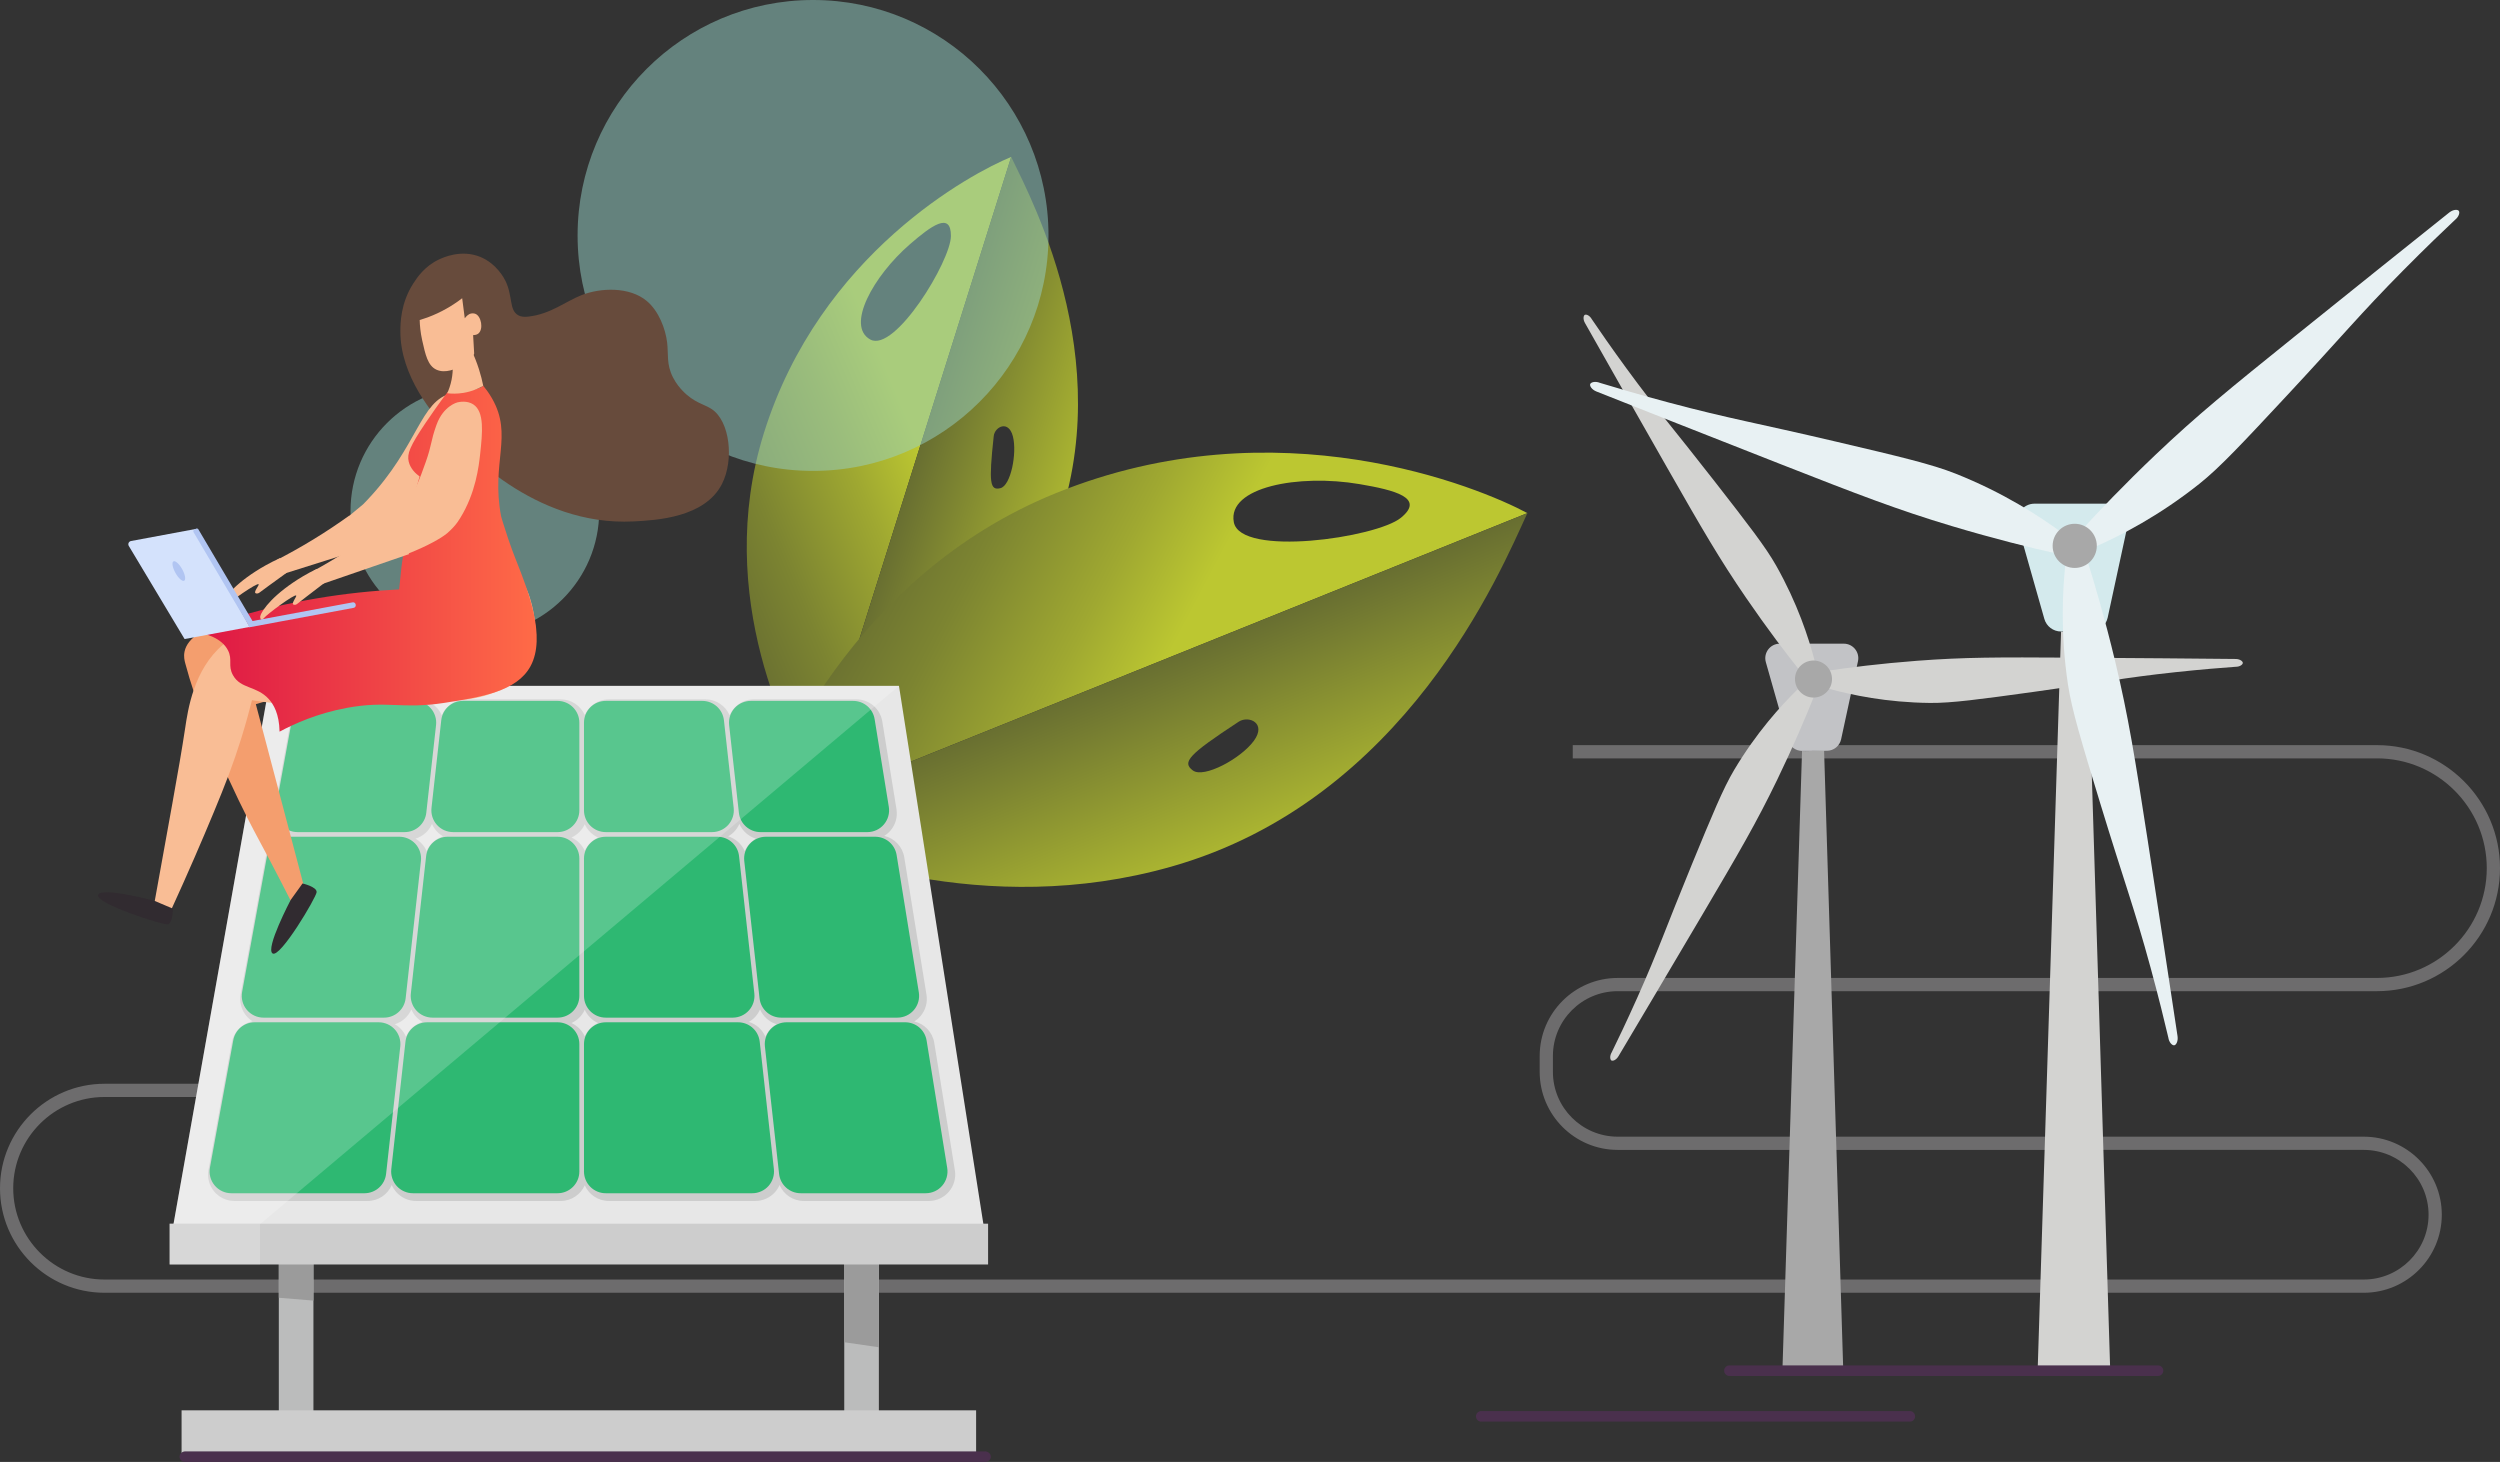 <?xml version="1.0" encoding="utf-8"?>
<!-- Generator: Adobe Illustrator 25.4.1, SVG Export Plug-In . SVG Version: 6.00 Build 0)  -->
<svg version="1.1" id="Layer_1" xmlns="http://www.w3.org/2000/svg" xmlns:xlink="http://www.w3.org/1999/xlink" x="0px" y="0px"
	 viewBox="0 0 3780 2210.48" style="enable-background:new 0 0 3780 2210.48;" xml:space="preserve">
<rect x="0" y="0" width="3780" height="2210.48" fill="#333333" stroke="none"/>
<style type="text/css">
	.st0{fill:#4A304D;}
	.st1{fill:url(#SVGID_1_);}
	.st2{fill:url(#SVGID_00000075875054024956090870000012714334529475587767_);}
	.st3{fill:url(#SVGID_00000041283382392968653930000003516249871041446315_);}
	.st4{fill:url(#SVGID_00000010993149625231123250000004205489381036672955_);}
	.st5{opacity:0.5;}
	.st6{fill:#96D1C7;}
	.st7{fill:#6D6C6D;}
	.st8{fill:#E7E7E7;}
	.st9{fill:#CDCDCD;}
	.st10{fill:#BBBCBC;}
	.st11{fill:#9B9B9B;}
	.st12{fill:#2EB872;}
	.st13{opacity:0.2;}
	.st14{fill:#FFFFFF;}
	.st15{fill:#A8A8A8;}
	.st16{fill:#C2C3C6;}
	.st17{fill:#D3D3D1;}
	.st18{fill:#D4EAED;}
	.st19{fill:#E8F1F3;}
	.st20{fill:#674B3C;}
	.st21{fill:#F9BD95;}
	.st22{fill:#F49E6E;}
	.st23{fill:url(#SVGID_00000155118432314129230670000008701441014912621236_);}
	.st24{fill:url(#SVGID_00000111905376332168262310000009005917575392047037_);}
	.st25{fill:url(#SVGID_00000154407968806941569050000009495896257689994627_);}
	.st26{fill:#D4E2FC;}
	.st27{fill:#B1C5F2;}
	.st28{fill:#312B30;}
</style>
<g>
	<g>
		<path class="st0" d="M2887.66,2149.51h-648c-4.42,0-8-3.58-8-8s3.58-8,8-8h648c4.42,0,8,3.58,8,8S2892.08,2149.51,2887.66,2149.51
			z"/>
	</g>
	<g>
		
			<linearGradient id="SVGID_1_" gradientUnits="userSpaceOnUse" x1="2509.242" y1="2614.185" x2="2165.306" y2="2905.422" gradientTransform="matrix(0.954 0.3 -0.3 0.954 -208.577 -2544.451)">
			<stop  offset="0" style="stop-color:#BCC731"/>
			<stop  offset="0.236" style="stop-color:#9FA831"/>
			<stop  offset="0.565" style="stop-color:#7C8431"/>
			<stop  offset="0.831" style="stop-color:#676D31"/>
			<stop  offset="1" style="stop-color:#5F6531"/>
		</linearGradient>
		<path class="st1" d="M1155.07,654.63c-77.93,249.46,40.92,470.16,75.63,529.77l298.19-947.1
			C1469.35,261.73,1239.77,383.51,1155.07,654.63z M1315.86,513.34c-37.18-20.43,4.5-95.99,59.87-143.98
			c31.99-27.73,62.32-50.17,62.07-12.44C1437.56,394.64,1353.05,533.78,1315.86,513.34z"/>
		
			<linearGradient id="SVGID_00000101089086834937489210000004217275174031055029_" gradientUnits="userSpaceOnUse" x1="2788.223" y1="2630.01" x2="2459.562" y2="2627.93" gradientTransform="matrix(0.954 0.3 -0.3 0.954 -208.577 -2544.451)">
			<stop  offset="0" style="stop-color:#BCC731"/>
			<stop  offset="1" style="stop-color:#5F6531"/>
		</linearGradient>
		<path style="fill:url(#SVGID_00000101089086834937489210000004217275174031055029_);" d="M1528.89,237.3l-298.19,947.1
			c76.57-37.95,261.76-142.95,353.83-353.84C1700.33,565.33,1561.96,305.62,1528.89,237.3z M1512.61,738.12
			c-15.73,3.77-17.84-7.08-10.09-78.78c1.52-14.06,22.39-24.94,28.95,0.39C1538.04,685.07,1528.33,734.35,1512.61,738.12z"/>
	</g>
	<g>
		
			<linearGradient id="SVGID_00000048482555658956376130000007681336463044893063_" gradientUnits="userSpaceOnUse" x1="2160.146" y1="3545.422" x2="1722.133" y2="3916.321" gradientTransform="matrix(0.374 0.927 -0.927 0.374 4228.184 -2303.822)">
			<stop  offset="0" style="stop-color:#BCC731"/>
			<stop  offset="0.236" style="stop-color:#9FA831"/>
			<stop  offset="0.565" style="stop-color:#7C8431"/>
			<stop  offset="0.831" style="stop-color:#676D31"/>
			<stop  offset="1" style="stop-color:#5F6531"/>
		</linearGradient>
		<path style="fill:url(#SVGID_00000048482555658956376130000007681336463044893063_);" d="M1596.48,745.63
			c-308.44,125.11-429.43,420.54-459.99,502.89l1172.9-472.7C2237.2,737.02,1931.7,609.66,1596.48,745.63z M1865.53,789.54
			c-9.98-53.11,98.07-73.22,190.07-57.56c53.15,9.05,99.76,20.73,62.45,51C2080.74,813.25,1875.5,842.64,1865.53,789.54z"/>
		
			<linearGradient id="SVGID_00000088108297633069898500000009745576040344721831_" gradientUnits="userSpaceOnUse" x1="2515.438" y1="3565.576" x2="2096.876" y2="3562.927" gradientTransform="matrix(0.374 0.927 -0.927 0.374 4228.184 -2303.822)">
			<stop  offset="0" style="stop-color:#BCC731"/>
			<stop  offset="1" style="stop-color:#5F6531"/>
		</linearGradient>
		<path style="fill:url(#SVGID_00000088108297633069898500000009745576040344721831_);" d="M2309.39,775.83l-1172.9,472.7
			c99.27,44.63,352.34,141.88,634.28,61.88C2125.36,1209.8,2268.92,863.62,2309.39,775.83z M1803.53,1164.89
			c-16.43-12.42-7.46-23.28,69.34-73.65c15.06-9.88,42.64,1.86,23.03,28.8C1876.29,1147,1819.96,1177.31,1803.53,1164.89z"/>
	</g>
	<g class="st5">
		<circle class="st6" cx="1229.32" cy="356" r="356"/>
		<circle class="st6" cx="718" cy="772.65" r="188"/>
	</g>
	<g>
		<path class="st7" d="M3574,1954.65H158c-87.12,0-158-70.88-158-158s70.88-158,158-158h148v20H158c-76.09,0-138,61.91-138,138
			c0,76.09,61.91,138,138,138h3416c54.04,0,98-43.96,98-98s-43.96-98-98-98H2446c-65.07,0-118-52.93-118-118v-24
			c0-65.07,52.93-118,118-118h1148c91.53,0,166-74.47,166-166s-74.47-166-166-166H2378v-20h1216c102.56,0,186,83.44,186,186
			c0,102.56-83.44,186-186,186H2446c-54.04,0-98,43.96-98,98v24c0,54.04,43.96,98,98,98h1128c65.07,0,118,52.93,118,118
			S3639.07,1954.65,3574,1954.65z"/>
	</g>
	<g>
		<polygon class="st8" points="1444.57,1581.03 1395.31,1266.98 1359.24,1037.06 1113.33,1037.06 879.93,1037.06 649.56,1037.06 
			406.87,1037.06 366.03,1266.98 310.24,1581.03 257.45,1878.25 558.75,1878.25 879.93,1878.25 1204.14,1878.25 1491.19,1878.25 		
			"/>
		<path class="st9" d="M1443.79,1769.57l-31.16-192.68c-2.64-16.34-14.79-28.87-30.28-32.47c3.53-2.17,6.75-4.88,9.5-8.11
			c7.6-8.92,10.88-20.68,9.01-32.25l-33.59-207.71c-2.64-16.34-14.79-28.87-30.28-32.47c3.53-2.17,6.74-4.88,9.49-8.11
			c7.6-8.92,10.88-20.68,9.01-32.25l-21.44-132.57c-3.14-19.43-19.72-33.54-39.4-33.54h-154.81c-11.34,0-22.18,4.85-29.74,13.3
			c-2.9,3.24-5.2,6.9-6.89,10.82c-6.16-14.3-20.33-24.11-36.64-24.11H920.57c-16.21,0-30.17,9.73-36.41,23.65
			c-6.24-13.91-20.2-23.65-36.41-23.65H704.56c-16.32,0-30.48,9.81-36.64,24.11c-1.69-3.91-3.99-7.58-6.89-10.81
			c-7.56-8.45-18.4-13.3-29.74-13.3H478.79c-19.28,0-35.79,13.76-39.26,32.72l-24.28,132.57c-2.14,11.68,1,23.62,8.6,32.75
			c2.71,3.25,5.88,5.98,9.37,8.18c-15.71,3.19-28.32,15.61-31.31,31.9l-38.04,207.71c-2.14,11.68,0.99,23.62,8.6,32.75
			c2.71,3.25,5.88,5.98,9.37,8.18c-15.71,3.19-28.32,15.61-31.31,31.9l-35.29,192.68c-2.14,11.69,0.99,23.62,8.6,32.75
			c7.61,9.13,18.78,14.36,30.66,14.36h201.24c16.32,0,30.48-9.81,36.64-24.11c1.69,3.91,3.99,7.58,6.89,10.81
			c7.56,8.45,18.4,13.3,29.74,13.3h218.72c16.21,0,30.17-9.73,36.41-23.65c6.24,13.91,20.2,23.65,36.41,23.65h221.51
			c11.34,0,22.18-4.85,29.74-13.3c2.9-3.24,5.2-6.9,6.89-10.81c6.16,14.3,20.33,24.11,36.64,24.11h189.03
			c11.72,0,22.8-5.12,30.39-14.04C1442.38,1792.9,1445.66,1781.14,1443.79,1769.57z M1142.27,1537.06c2.9-3.24,5.2-6.9,6.89-10.81
			c4.63,10.75,13.79,18.95,24.99,22.36c-3.7,2.11-7.09,4.81-9.99,8.05c-2.9,3.24-5.2,6.9-6.89,10.81
			c-4.63-10.75-13.79-18.95-24.99-22.36C1135.99,1542.99,1139.37,1540.29,1142.27,1537.06z M1142.92,1268.07
			c-3.7,2.11-7.09,4.81-9.99,8.05c-2.9,3.24-5.2,6.9-6.89,10.81c-4.63-10.75-13.79-18.95-24.99-22.36c3.7-2.11,7.09-4.81,9.99-8.05
			c2.9-3.24,5.2-6.9,6.89-10.81C1122.56,1256.46,1131.72,1264.66,1142.92,1268.07z M645.05,1286.93c-1.69-3.91-3.99-7.58-6.89-10.82
			c-2.9-3.24-6.28-5.93-9.99-8.05c11.2-3.41,20.36-11.61,24.99-22.36c1.69,3.92,3.99,7.58,6.89,10.82c2.9,3.24,6.28,5.94,9.99,8.05
			C658.84,1267.98,649.68,1276.17,645.05,1286.93z M606.94,1556.65c-2.9-3.24-6.28-5.94-9.99-8.04
			c11.2-3.41,20.36-11.61,24.99-22.36c1.69,3.91,3.99,7.58,6.89,10.81c2.9,3.24,6.28,5.93,9.99,8.05
			c-11.2,3.41-20.36,11.61-24.99,22.36C612.14,1563.55,609.83,1559.89,606.94,1556.65z M904.3,1266.32
			c-8.94,4.01-16.13,11.2-20.14,20.14c-4.01-8.94-11.2-16.13-20.14-20.14c8.94-4.01,16.13-11.2,20.14-20.14
			C888.17,1255.11,895.36,1262.31,904.3,1266.32z M864.01,1546.85c8.94-4.01,16.13-11.2,20.14-20.14
			c4.01,8.94,11.21,16.13,20.14,20.14c-8.94,4.01-16.13,11.2-20.14,20.14C880.14,1558.06,872.95,1550.86,864.01,1546.85z"/>
		<rect x="421.57" y="1877.93" class="st10" width="52.34" height="276.67"/>
		<polygon class="st11" points="421.57,1962.22 473.91,1966.5 473.91,1877.93 421.57,1877.93 		"/>
		<rect x="1276.51" y="1865.47" class="st10" width="52.34" height="276.67"/>
		<polygon class="st11" points="1276.51,2029.46 1328.85,2037.07 1328.85,1878.63 1276.51,1880.06 		"/>
		<rect x="274.55" y="2132.41" class="st9" width="1201.32" height="71.79"/>
		<g>
			<g>
				<path class="st12" d="M1084.74,1265.15h-8.11H915.9c-18.15,0-32.91,14.76-32.91,32.91v207.71c0,18.15,14.76,32.91,32.91,32.91
					h191.96c9.35,0,18.29-4,24.53-10.97c6.24-6.97,9.22-16.29,8.18-25.59l-15.07-135.37l-7.16-64.28c0,0,0-0.01,0-0.01l-0.9-8.04
					C1115.59,1277.73,1101.53,1265.15,1084.74,1265.15z"/>
				<path class="st12" d="M915.9,1258.15h160.73c9.35,0,18.29-4,24.53-10.97c6.24-6.97,9.22-16.29,8.18-25.59l-14.76-132.57
					c-1.86-16.69-15.92-29.27-32.71-29.27H915.9c-18.15,0-32.91,14.76-32.91,32.91v132.57
					C882.99,1243.38,897.75,1258.15,915.9,1258.15z"/>
				<path class="st12" d="M1336.46,1246.57c6.26-7.36,8.97-17.05,7.43-26.59l-21.44-132.57c-2.59-16.02-16.26-27.65-32.49-27.65
					h-154.81c-9.35,0-18.29,4-24.53,10.96c-6.24,6.97-9.22,16.29-8.18,25.59l14.76,132.57c1.86,16.69,15.92,29.27,32.71,29.27h8.11
					h153.39C1321.07,1258.15,1330.2,1253.93,1336.46,1246.57z"/>
				<path class="st12" d="M644.56,1228.87l14.76-132.57c1.04-9.29-1.95-18.62-8.18-25.59c-6.24-6.97-15.17-10.96-24.53-10.96H474.12
					c-15.89,0-29.51,11.35-32.37,26.98l-24.28,132.57c-1.76,9.64,0.82,19.48,7.09,27c6.27,7.52,15.49,11.84,25.28,11.84h153.91h8.11
					C628.65,1258.15,642.71,1245.56,644.56,1228.87z"/>
				<path class="st12" d="M621.19,1502.14c-1.03,9.29,1.95,18.61,8.18,25.57c6.24,6.97,15.18,10.96,24.53,10.96h189.17
					c18.15,0,32.91-14.76,32.91-32.91v-207.71c0-18.15-14.76-32.91-32.91-32.91H685.13h-8.11c-16.79,0-30.85,12.58-32.71,29.27
					l-0.9,8.04c0,0,0,0.01,0,0.01L621.19,1502.14z"/>
				<path class="st12" d="M875.98,1225.23v-132.57c0-18.15-14.76-32.91-32.91-32.91H699.89c-16.79,0-30.85,12.58-32.71,29.27
					l-14.76,132.57c-1.03,9.29,1.95,18.62,8.18,25.59c6.24,6.97,15.18,10.96,24.53,10.96h157.94
					C861.22,1258.15,875.98,1243.38,875.98,1225.23z"/>
				<path class="st12" d="M1164.71,1556.65c-6.23,6.96-9.21,16.28-8.18,25.57l20.55,184.64c0,0.01,0,0.01,0,0.01l0.89,8.04
					c1.86,16.69,15.92,29.27,32.71,29.27h189.03c9.66,0,18.8-4.22,25.06-11.58c6.26-7.36,8.97-17.05,7.43-26.59l-31.16-192.68
					c-2.59-16.03-16.26-27.66-32.49-27.66h-11.78h-167.54C1179.89,1545.69,1170.95,1549.68,1164.71,1556.65z"/>
				<path class="st12" d="M1133.49,1276.11c-6.23,6.97-9.22,16.29-8.18,25.58l5.73,51.48l17.39,156.24
					c1.86,16.69,15.92,29.27,32.71,29.27h8.11h167.54c9.66,0,18.8-4.22,25.06-11.58c6.26-7.36,8.97-17.05,7.43-26.59l-33.59-207.71
					c-2.59-16.02-16.26-27.66-32.49-27.66h-11.78h-153.39C1148.66,1265.15,1139.72,1269.15,1133.49,1276.11z"/>
				<path class="st12" d="M613.34,1509.41l0.9-8.05c0,0,0-0.01,0-0.01l22.22-199.66c1.03-9.29-1.95-18.61-8.19-25.58
					c-6.24-6.97-15.17-10.96-24.52-10.96H449.84h-13.34c-15.9,0-29.51,11.35-32.37,26.98l-38.04,207.71
					c-1.76,9.64,0.82,19.48,7.09,27c6.27,7.52,15.49,11.84,25.28,11.84h174.06h8.11C597.42,1538.68,611.48,1526.1,613.34,1509.41z"
					/>
				<path class="st12" d="M882.99,1578.6v192.68c0,18.15,14.76,32.91,32.91,32.91h221.51c9.35,0,18.29-4,24.53-10.96
					c6.23-6.96,9.21-16.28,8.18-25.57l-20.55-184.64c0,0,0-0.01,0-0.01l-0.9-8.04c-1.86-16.69-15.92-29.27-32.71-29.27h-8.11H915.9
					C897.75,1545.69,882.99,1560.45,882.99,1578.6z"/>
				<path class="st12" d="M843.07,1545.69H653.9h-8.11c-16.79,0-30.85,12.58-32.71,29.27l-0.89,8.04c0,0,0,0.01,0,0.01
					l-13.46,120.93l-7.09,63.69c-1.04,9.29,1.95,18.62,8.18,25.59c6.24,6.97,15.17,10.96,24.53,10.96h218.72
					c18.15,0,32.91-14.76,32.91-32.91V1578.6C875.98,1560.45,861.22,1545.69,843.07,1545.69z"/>
				<path class="st12" d="M597.05,1556.65c-6.24-6.97-15.18-10.96-24.53-10.96H398.46h-13.34c-15.89,0-29.51,11.35-32.37,26.98
					l-35.29,192.68c-1.76,9.63,0.82,19.48,7.09,27c6.27,7.52,15.49,11.84,25.28,11.84h201.24c16.79,0,30.85-12.58,32.71-29.27
					l8.2-73.67l13.25-119.02C606.26,1572.93,603.28,1563.61,597.05,1556.65z"/>
			</g>
		</g>
		<g class="st13">
			<polygon class="st14" points="1113.33,1037.06 879.93,1037.06 649.56,1037.06 406.87,1037.06 366.03,1266.98 310.24,1581.03 
				257.45,1878.25 393.08,1878.25 393.08,1851.09 1359.24,1037.06 			"/>
		</g>
		<rect x="256.44" y="1850.21" class="st9" width="1237.55" height="61.69"/>
		<g class="st13">
			<polygon class="st14" points="256.44,1850.21 256.44,1911.9 393.08,1911.9 393.08,1851.09 394.13,1850.21 			"/>
		</g>
	</g>
	<g>
		<path class="st15" d="M2724.69,1135.32l-29.68,936.9h92l-29-937.5C2758.01,1134.72,2724.69,1136.41,2724.69,1135.32z"/>
		<path class="st16" d="M2783.77,1117.81l25.49-117.98c2.96-13.68-7.47-26.6-21.47-26.6h-96.71c-14.58,0-25.11,13.94-21.13,27.97
			l33.55,118.16c2.69,9.47,11.35,15.98,21.19,15.97c12.56-0.01,25.11-0.17,37.67-0.19
			C2772.68,1135.11,2781.59,1127.89,2783.77,1117.81z"/>
		<path class="st17" d="M2742.01,1054.72c-12.1,30.21-30.33,73.54-55,124.5c-31.38,64.82-57.53,109.67-112,202
			c-52.9,89.67-96.78,163.56-128,216c-3.3,5.45-8.36,7.49-10.5,6.25c-2.18-1.27-2.95-6.87,0.5-12.58
			c8.77-17.91,22.62-46.73,38.67-82.67c32.28-72.3,42.49-104.07,82.33-201c31.42-76.44,47.47-115.23,64-143
			c33.66-56.52,70.43-96.9,96-122C2726.01,1046.39,2734.01,1050.56,2742.01,1054.72z"/>
		<path class="st17" d="M2720.99,1013.62c-20.23-25.5-48.79-62.83-80.79-109.53c-40.7-59.41-66.66-104.37-119.79-197.48
			c-51.59-90.42-93.97-165.19-124-218.32c-3.1-5.57-2.36-10.97-0.22-12.22c2.18-1.27,7.43,0.85,10.68,6.68
			c11.2,16.5,29.34,42.83,52.58,74.59c46.75,63.91,69.26,88.54,133.64,171.23c50.77,65.21,76.49,98.4,92.39,126.53
			c32.37,57.27,49.18,109.24,58.27,143.89C2736.17,1003.87,2728.58,1008.75,2720.99,1013.62z"/>
		<path class="st17" d="M2763.19,1014.16c32.2-4.74,78.82-10.76,135.27-15.06c71.81-5.47,123.73-5.42,230.92-4.76
			c104.1,0.64,190.05,1.41,251.07,2.03c6.37,0.11,10.68,3.46,10.68,5.93c0,2.53-4.46,6.01-11.13,5.9
			c-19.89,1.43-51.77,3.95-90.9,8.15c-78.73,8.45-111.32,15.6-215.14,29.9c-81.88,11.28-123.47,16.92-155.79,16.59
			c-65.78-0.67-119.18-12.15-153.73-21.63C2764.04,1032.18,2763.61,1023.17,2763.19,1014.16z"/>
		<circle class="st15" cx="2742.01" cy="1026.72" r="28"/>
	</g>
	<g>
		<path class="st17" d="M3116.32,954.86l-35.4,1117.37h109.72l-34.59-1118.08C3156.06,954.15,3116.32,956.16,3116.32,954.86z"/>
		<path class="st18" d="M3186.78,933.97l30.4-140.7c3.53-16.32-8.91-31.73-25.61-31.73h-115.34c-17.39,0-29.95,16.63-25.2,33.35
			l40.02,140.92c3.21,11.29,13.53,19.05,25.27,19.04c14.98-0.01,29.95-0.2,44.93-0.23C3173.56,954.61,3184.18,946,3186.78,933.97z"
			/>
		<path class="st19" d="M3108.32,836.7c-37.86-8.53-92.33-21.81-157-41.22c-82.26-24.69-140.02-47.01-259.04-93.69
			c-115.59-45.33-210.9-83.04-278.55-109.88c-7.05-2.86-10.4-8.42-9.34-11.18c1.08-2.81,7.54-4.77,14.91-1.79
			c22.74,6.94,59.3,17.8,104.65,29.9c91.24,24.34,130.58,30.36,252.25,58.94c95.96,22.54,144.67,34.1,180.49,48.32
			c72.92,28.94,127.42,64.61,161.81,89.97C3115.11,816.28,3111.72,826.49,3108.32,836.7z"/>
		<path class="st19" d="M3146.08,802.85c26.2-28.64,64.75-69.34,113.7-115.85c62.26-59.16,110.3-98.23,209.89-178.4
			c96.72-77.85,176.75-141.89,233.63-187.3c5.98-4.7,12.48-4.85,14.35-2.56c1.91,2.33,0.4,8.91-5.85,13.83
			c-17.31,16.3-44.88,42.65-77.89,76.02c-66.42,67.13-91.16,98.3-176.36,189.75c-67.19,72.12-101.4,108.67-131.52,132.71
			c-61.31,48.94-119.33,78.56-158.41,95.83C3160.43,818.87,3153.26,810.86,3146.08,802.85z"/>
		<path class="st19" d="M3154.76,843.31c11.67,37.02,27.58,90.77,43.32,156.44c20.02,83.52,29.78,144.67,49.28,271.02
			c18.94,122.71,34.27,224.05,45.09,296.02c1.07,7.53-2.05,13.23-4.97,13.7c-2.97,0.48-7.92-4.11-9.05-11.99
			c-5.44-23.15-14.43-60.21-26.78-105.5c-24.84-91.11-39.42-128.14-75.89-247.68c-28.77-94.28-43.27-142.2-48.99-180.31
			c-11.65-77.58-8.23-142.63-3.59-185.11C3133.7,847.71,3144.23,845.51,3154.76,843.31z"/>
		<circle class="st15" cx="3136.98" cy="825.35" r="33.39"/>
	</g>
	<g>
		<path class="st20" d="M605.38,500.25c-0.54,68.92,50.45,127.34,72.02,151.44c22.04,24.64,129.28,144.5,280.56,136.69
			c34.1-1.76,107.61-5.55,133.64-56.58c18.48-36.24,12.16-94.65-15.34-113.16c-10.95-7.37-27.06-9.63-44.34-27.98
			c-3.04-3.22-9.28-9.95-14.42-20.1c-10.12-19.98-6.63-34.79-8.81-52.81c-2.47-20.45-12.55-47.5-30.87-62.75
			c-25.96-21.62-69.2-20.14-98.15-8.91c-24.14,9.36-47.1,28.9-80.84,32.61c-5.13,0.56-10.18,0.72-15.11-1.96
			c-14.33-7.79-7.99-28.94-19.76-52.61c-1.56-3.15-13.12-25.59-37.83-35.7c-28.77-11.77-56.2,1.01-62,3.71
			c-22.13,10.31-33.4,27.38-39.46,36.82C605.71,458.51,605.47,488.6,605.38,500.25z"/>
		<path class="st21" d="M714.06,598.41c-8.62-8.82-25.79-4.93-31.06-3.74c-47.92,10.86-50.3,79.54-127.58,161.27
			c-2.59,2.74-4.76,4.96-6.17,6.39c-0.73,0.67-1.48,1.33-2.26,1.98c-1.25,1.05-2.21,1.78-2.42,1.94
			c-1.22,0.94-5.33,4.31-16.41,13.61c-0.05-0.07-0.11-0.14-0.16-0.21c-16.47,11.85-34.57,23.99-54.31,36.04
			c-19.35,11.81-38.04,22.17-55.78,31.26c4,6.79,8.01,13.58,12.01,20.37c44.23-13.94,88.46-27.87,132.69-41.81
			c0.86,1.03,1.73,2.07,2.59,3.1c6.1-2.76,12.19-5.71,18.16-8.87c1.65,0.58,4.15,1.22,7.13,1.02c8.22-0.53,13.87-7,16.47-9.94
			c23.32-26.36,22.56-18.32,35.06-37.97C695.15,689.35,733.71,618.51,714.06,598.41z"/>
		<path class="st22" d="M459.32,917.66c-76.43,10.93-171.31,24.5-180.29,67.52c-1.56,7.5-0.02,13.61,1.14,17.96
			C311.81,1122.36,386,1259.67,386,1259.67c12.26,22.7,32.05,59.78,56,107c6-8.33,12-16.67,18-25
			c-24.39-92.33-48.78-184.66-73.17-276.99c31.94-9.77,78.81-21.56,136.41-26.67c97.92-8.69,143.15,9.35,172.28-18.1
			c19.94-18.79,33.56-60.05,3.11-159.55c-29.85,0.86-59.71,1.73-89.56,2.6c-2.36,14.66-4.71,29.33-7.07,43.99
			C542.72,907.49,493.99,912.7,459.32,917.66z"/>
		<path class="st21" d="M610.43,862.96c-0.46,16.41-0.91,32.82-1.37,49.23c-58.6,6.29-108.54,14.45-147.69,21.88
			c-75.65,14.36-101.28,24.15-116.26,34.47c-1.39,0.96-4.22,3.09-7.49,5.84c-44.93,37.64-53.64,99.85-57.61,126.28
			c-9.59,63.83-26.81,153.55-47,267c8,4,16,8,24,12c27.62-60.22,49.58-111.44,66-151c17.91-43.14,29.9-74.01,42-113
			c7.27-23.42,12.52-43.15,16-57c15.63,2.49,34.09,4.83,54.89,6.27c0,0,24.59,1.69,49.72,1.45c55.18-0.53,102.99-8.11,141.21-17.09
			c22.06,6.92,67.08,17.22,115.62-0.36c14.82-5.37,31.36-11.36,45.41-27.33c39.59-45.03,13.57-117.4,11.59-122.66
			c-6.31-16.81-14.68-29.34-20.82-37.33C722.56,862.06,666.49,862.51,610.43,862.96z"/>
		
			<linearGradient id="SVGID_00000008864537054621989300000012765180283750911137_" gradientUnits="userSpaceOnUse" x1="-2188.324" y1="1289.054" x2="-1844.788" y2="1289.054" gradientTransform="matrix(-0.998 0.059 0.059 0.998 -1335.476 -307.753)">
			<stop  offset="0.355" style="stop-color:#312B30"/>
			<stop  offset="1" style="stop-color:#191519"/>
		</linearGradient>
		<path style="fill:url(#SVGID_00000008864537054621989300000012765180283750911137_);" d="M720.06,862.74l-0.27-1.08
			c0.01,0.48,0.01,0.96,0.02,1.43L720.06,862.74z"/>
		
			<linearGradient id="SVGID_00000172401068130487444620000006056253583957069471_" gradientUnits="userSpaceOnUse" x1="-2188.088" y1="1290.173" x2="-1844.946" y2="1290.173" gradientTransform="matrix(-0.998 0.059 0.059 0.998 -1335.476 -307.753)">
			<stop  offset="0.355" style="stop-color:#312B30"/>
			<stop  offset="1" style="stop-color:#191519"/>
		</linearGradient>
		<path style="fill:url(#SVGID_00000172401068130487444620000006056253583957069471_);" d="M719.19,863.94
			c0.2-0.04,0.41-0.07,0.62-0.1c0-0.25-0.01-0.49-0.01-0.74L719.19,863.94z"/>
		<path class="st21" d="M423.09,843.99c-15.71,7.13-27.87,14.31-36.1,19.58c-39.01,24.96-52.35,47-51.21,51.86
			c0.15,0.66,0.64,2.74,1.92,3.06c1.39,0.35,2.97-1.55,3.37-2.01c5.67-6.5,47.56-35.67,49.98-33.12c1.21,1.27-7.26,10.75-5,13.26
			c0.51,0.57,1.5,0.7,1.88,0.76c2.41,0.33,4.47-1.38,5.07-1.86c2.88-2.31,18.77-13.79,40.66-29.66
			C430.12,858.57,426.61,851.28,423.09,843.99z"/>
		
			<linearGradient id="SVGID_00000096766561018042935550000009989257843895485616_" gradientUnits="userSpaceOnUse" x1="292.177" y1="844.799" x2="811.484" y2="844.799">
			<stop  offset="0" style="stop-color:#DD1545"/>
			<stop  offset="1" style="stop-color:#FF6B47"/>
		</linearGradient>
		<path style="fill:url(#SVGID_00000096766561018042935550000009989257843895485616_);" d="M676.99,592.41
			c0,0,40.74,1.23,53.68-9.06c3.35,3.99,8.42,10.52,13.39,19.24c32.09,56.36-1.86,96.19,13.56,177.8c0.44,2.33,2.12,7.24,3.41,11.47
			c9.6,31.49,18.78,53.96,20.59,58.53c16.82,42.63,44.45,112.68,20.54,156.87c-20.8,38.43-74.92,46.85-130.49,55.5
			c-63.97,9.95-85.36-3.85-146.99,7.5c-44.65,8.22-79.49,23.95-101.99,36c-0.49-26.95-9.04-41.37-16.5-49.5
			c-18.47-20.11-42.34-14.85-54-36c-7.98-14.48-0.17-23.09-7.5-37.5c-9.34-18.36-32.76-25.46-52.5-28.5
			c16.06-5.97,32.67-11.69,49.83-17.09c94.01-29.56,182.78-42.55,261.5-46.5c2.6-27.97,4.3-41.02,5.44-47.45
			c0.05-0.31,0.23-1.3,0.47-2.69c0.7-4.07,1.94-11.74,3.06-21.33c0.32-2.72,0.52-4.71,0.64-5.81c1.78-16.65,6.88-44.45,21.33-93.43
			c-5.82-4.25-13.89-11.61-16.5-22.5c-2.81-11.73,1.75-23.18,25.5-58.5C651.71,627.17,662.94,611.02,676.99,592.41z"/>
		<path class="st21" d="M682.88,538c1.59,8.35,2.88,21.11-0.07,36.07c-1.62,8.21-4.13,15.11-6.59,20.55
			c6.22,0.71,14.54,1.01,24.13-0.53c13.48-2.15,23.81-7.01,30.32-10.74c-1.54-7.66-3.62-16.06-6.46-24.97
			c-3.55-11.15-7.6-21-11.63-29.47c-0.54-6.54-1.07-13.08-1.61-19.61c-10.73-5.52-21.46-11.04-32.2-16.55
			C680.15,507.82,681.51,522.91,682.88,538z"/>
		<path class="st21" d="M634.56,483.91c0.2,7.51,1.02,18.25,3.83,30.83c4.84,21.62,8.41,38.06,21.38,44.16
			c13.98,6.57,30.65-2.07,35.41-4.32c6.18-2.92,18.12-8.58,21.77-19.99l-1.59-27.9c4.35,0.02,6.76-1.41,8.02-2.47
			c7.87-6.58,4.38-26.13-4.59-29.71c-2.47-0.98-6.09-1.06-9,0.33c-3.77,1.8-7.07,6.42-7.07,6.42c-1.3-10.12-2.61-20.23-3.91-30.35
			c-13.69,10.51-31.02,21.14-52.25,29C642.48,481.42,638.48,482.75,634.56,483.91z"/>
		<path class="st21" d="M478.85,860.2c-15.52,7.54-27.48,15.04-35.57,20.53c-38.34,25.99-51.08,48.37-49.82,53.19
			c0.17,0.66,0.71,2.72,2,3.01c1.4,0.32,2.92-1.63,3.31-2.1c5.5-6.65,46.6-36.91,49.08-34.43c1.24,1.24-6.97,10.94-4.65,13.39
			c0.53,0.55,1.52,0.66,1.9,0.71c2.42,0.27,4.43-1.5,5.01-1.99c2.81-2.39,18.39-14.28,39.86-30.73
			C486.27,874.58,482.56,867.39,478.85,860.2z"/>
		<g>
			<path class="st26" d="M279.1,966.24l-84.36-140.76c-1.79-2.98-0.05-6.83,3.36-7.46l97.48-18.18l81.82,148.07L279.1,966.24z"/>
			<path class="st27" d="M376.57,948.55l158.22-29.5c2.08-0.39,3.45-2.39,3.07-4.47l-0.14-0.77c-0.39-2.08-2.39-3.45-4.47-3.07
				l-158.22,29.5L376.57,948.55z"/>
			<path class="st27" d="M384.48,943.53l-84.53-143.16c-0.75-1.28-2.4-1.7-3.68-0.95l-2.65,1.57c-1.28,0.75-1.7,2.4-0.95,3.68
				l84.53,143.16c0.18,0.3,0.56,0.4,0.86,0.22l6.19-3.66C384.55,944.21,384.65,943.83,384.48,943.53z"/>
			<path class="st27" d="M275.45,860.6c4.5,8.08,5.88,15.9,3.08,17.46c-2.8,1.56-8.73-3.72-13.23-11.8
				c-4.5-8.08-5.88-15.9-3.08-17.46C265.02,847.24,270.95,852.52,275.45,860.6z"/>
		</g>
		<path class="st21" d="M715.56,611.41c-9.27-6.04-20.9-3.75-24-3c0,0-20.99,5.06-31.36,33.42c-0.03,0.07-0.2,0.54-0.42,1.16
			c-8.73,24.24-6.62,28.98-15.99,55.4c-9.05,25.51-17.31,48.78-34.98,70.28c-2.64,3.21-5.66,6.2-6.01,6.56
			c-7.5,7.75-14.7,13.66-20.65,18.03c-0.04-0.05-0.09-0.11-0.13-0.16c-16.15,12.28-33.92,24.9-53.34,37.47
			c-19.03,12.32-37.44,23.17-54.93,32.73c4.18,6.68,8.36,13.36,12.55,20.05c44.12-15.2,88.25-30.4,132.37-45.59
			c-0.27-0.33-0.54-0.66-0.81-0.99c29.44-11.63,50.2-23.67,58.27-30.53c6.9-5.87,12.04-12.11,12.04-12.11
			c2.25-2.62,4.58-5.83,7.66-10.83c23.47-38.01,28.16-78.16,30.21-97.38C729.41,654.57,732.82,622.65,715.56,611.41z"/>
		<path class="st28" d="M261.48,1373.9l-28.28-11.99c0,0-80.68-21.59-84.94-8.73c-4.27,12.85,97.01,45.53,105.08,44.41
			C261.41,1396.45,261.48,1373.9,261.48,1373.9z"/>
		<path class="st28" d="M457.43,1335.8l-17.94,24.94c0,0-38.86,73.92-27.27,80.92c11.59,7,65.82-84.57,66.51-92.69
			C479.41,1340.85,457.43,1335.8,457.43,1335.8z"/>
	</g>
	<g>
		<path class="st0" d="M1489.32,2210.48H280.26c-4.86,0-8.79-3.58-8.79-8s3.94-8,8.79-8h1209.06c4.86,0,8.79,3.58,8.79,8
			S1494.17,2210.48,1489.32,2210.48z"/>
	</g>
	<g>
		<path class="st0" d="M3262.89,2080.47h-648c-4.42,0-8-3.58-8-8s3.58-8,8-8h648c4.42,0,8,3.58,8,8S3267.31,2080.47,3262.89,2080.47
			z"/>
	</g>
</g>
</svg>
